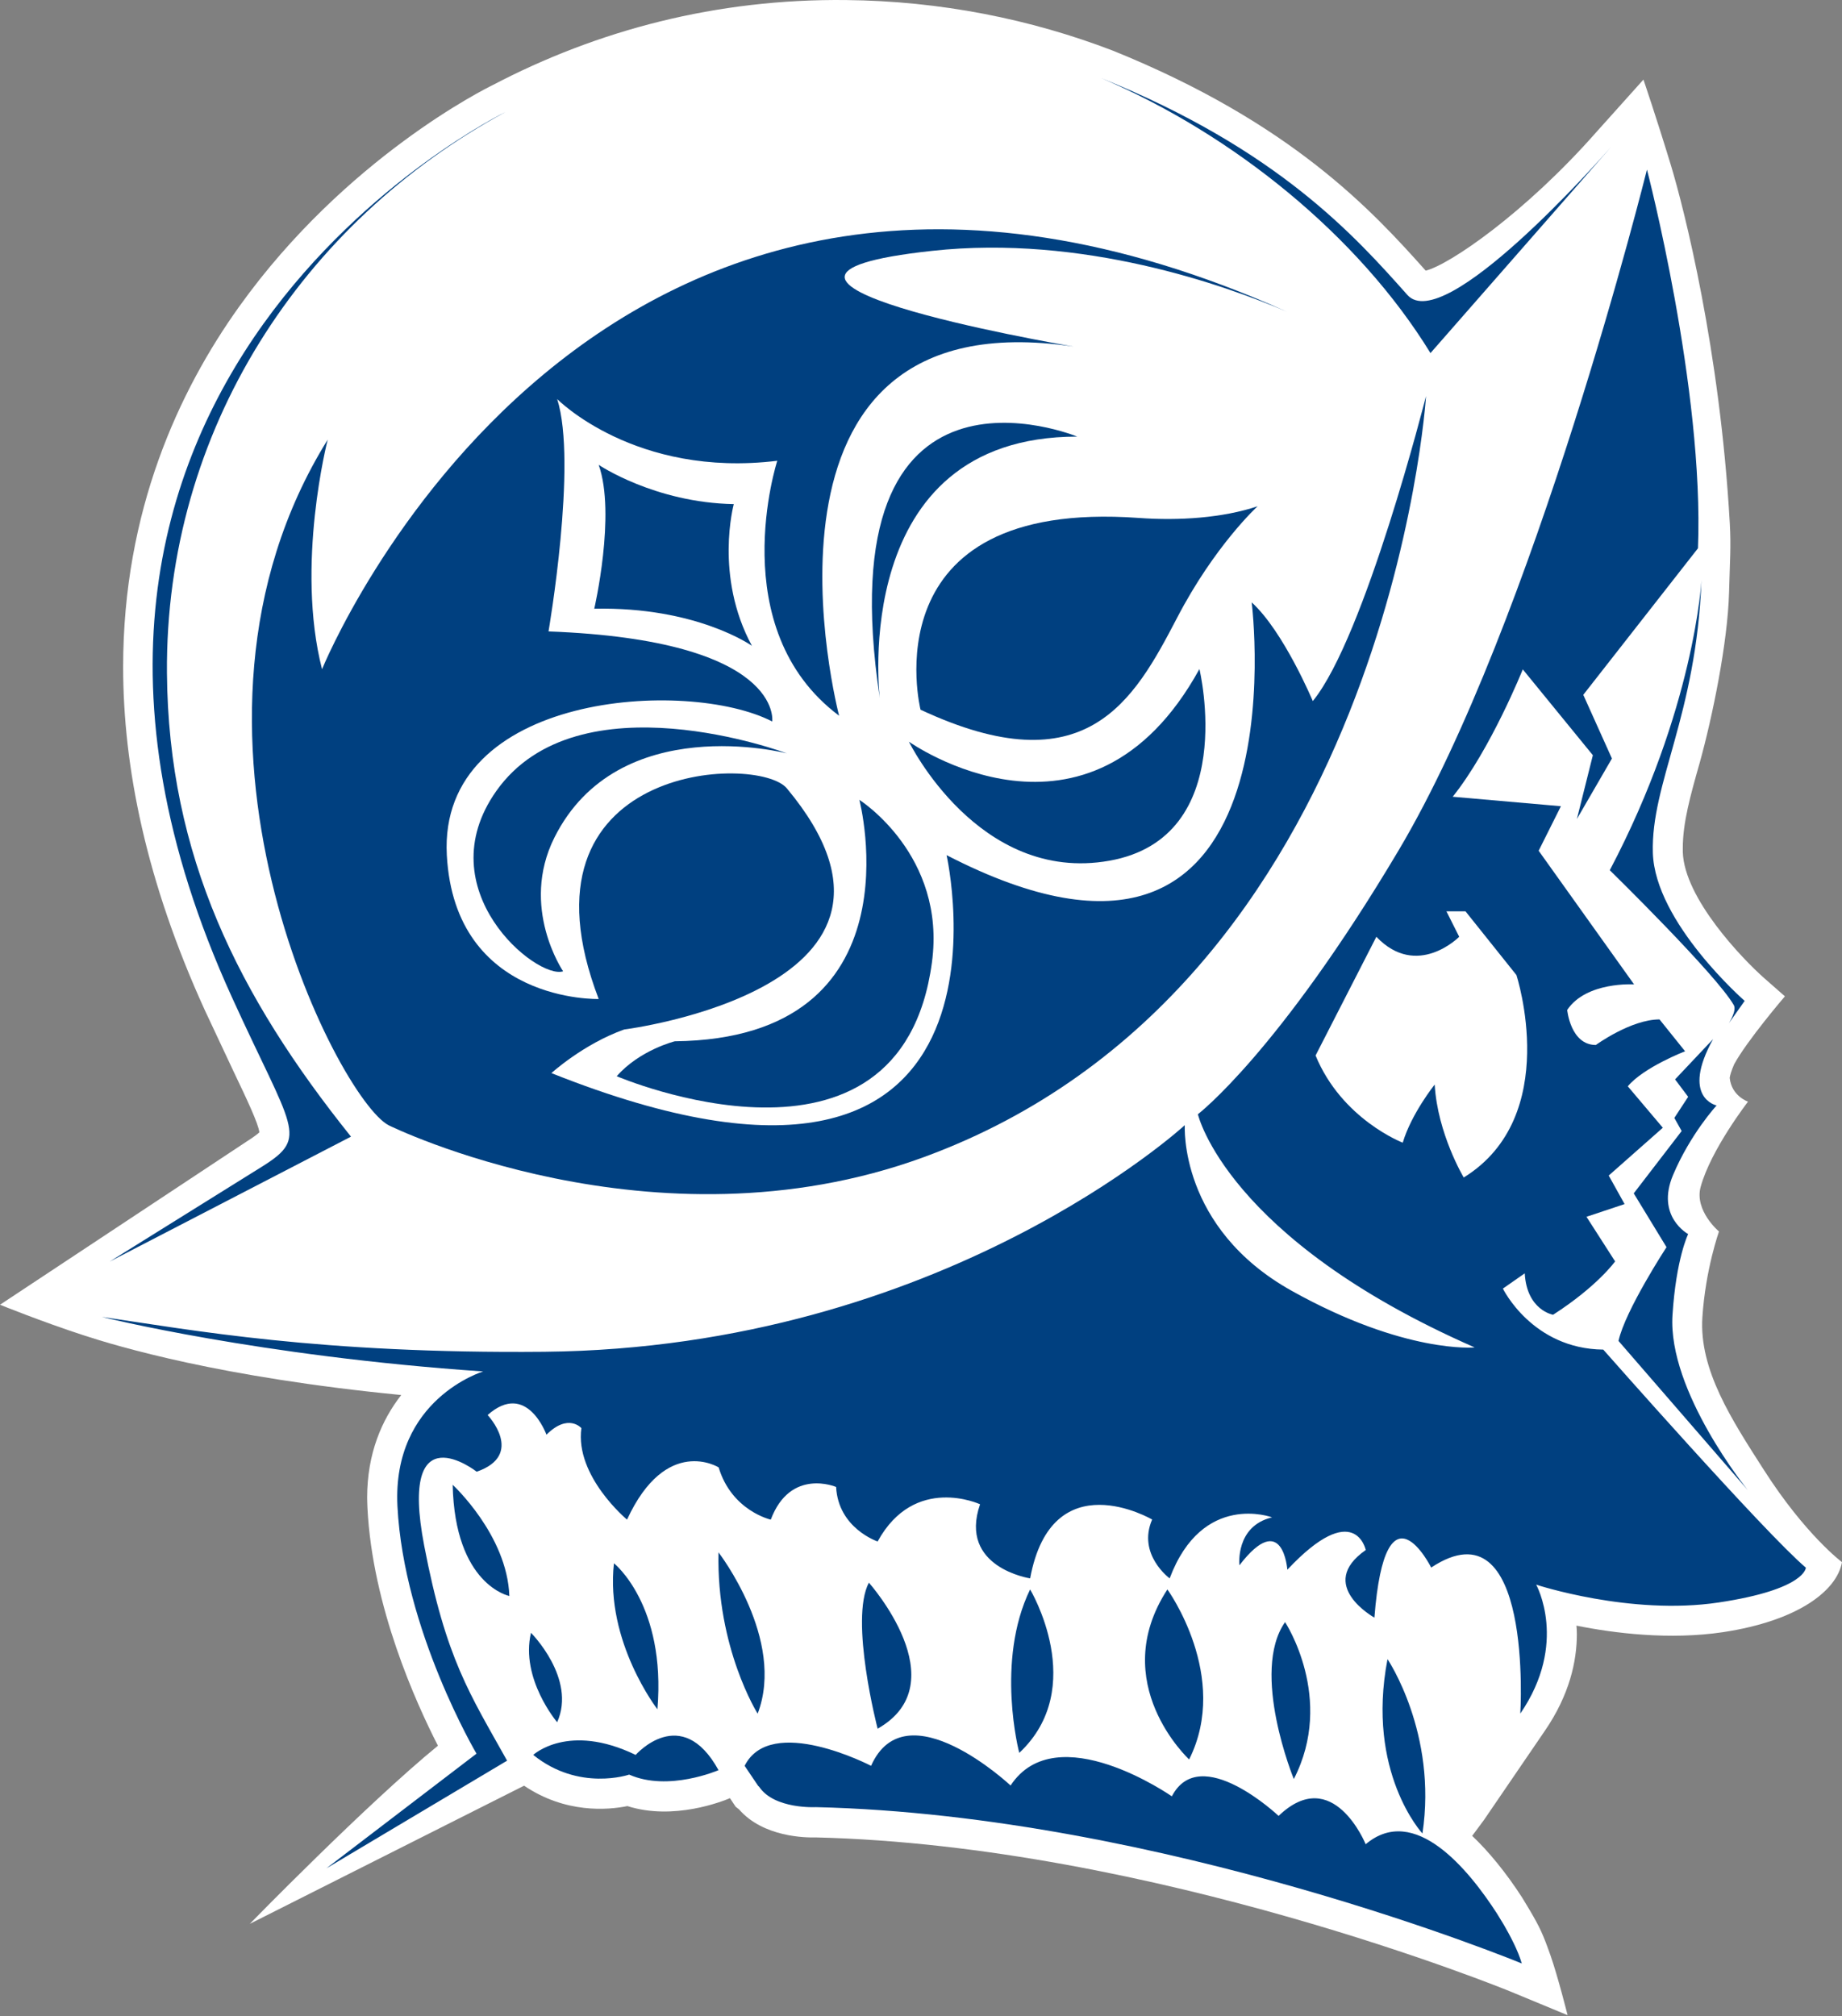 <svg width="148" height="162" viewBox="0 0 148 162" fill="none" xmlns="http://www.w3.org/2000/svg">
<rect x="0" y="0" width="148" height="162" fill="#808080" stroke="none"/>
<path fill-rule="evenodd" clip-rule="evenodd" d="M39.558 6.851C48.02 2.413 57.59 -0.112 67.989 0.004C75.532 0.078 82.793 1.527 89.416 4.069C103.814 9.889 110.28 16.96 114.552 21.745C116.439 21.282 122.541 17.117 128.287 10.585L132.046 6.395C132.046 6.395 133.039 9.293 134.248 13.259C135.324 16.811 138.197 28.112 138.984 42.038C139.092 43.975 138.992 45.002 138.926 47.585C138.818 51.633 137.585 57.619 136.575 61.254C135.813 63.936 135.209 66.089 135.209 68.134C135.209 68.241 135.209 68.349 135.209 68.457C135.324 72.174 140.002 77.051 141.782 78.615L143.413 80.048C143.413 80.048 140.367 83.6 139.323 85.528L139.332 85.537H139.323C139.108 86.034 139.009 86.381 138.976 86.597C139.125 88.07 140.449 88.509 140.449 88.509C140.433 88.534 137.461 92.367 136.641 95.364C136.128 97.277 138.115 98.941 138.115 98.941C138.115 98.957 137.038 101.946 136.782 105.829C136.508 110.068 139.158 114.092 141.724 118.099C145.053 123.307 148 125.509 148 125.509C147.586 127.811 144.456 130.22 138.454 131.131C134.132 131.776 129.719 131.222 126.664 130.609C126.681 130.833 126.697 131.048 126.697 131.28C126.697 133.457 126.11 136.156 124.139 139.037L119.238 146.215L118.286 147.499C119.586 148.724 121.01 150.454 122.301 152.458C122.301 152.458 122.881 153.41 122.906 153.46C123.734 154.867 123.982 155.414 124.578 157.103C125.174 158.8 125.952 161.905 125.952 161.905L121.349 160C121.068 159.885 92.645 148.269 65.522 147.623C64.744 147.648 61.316 147.606 59.379 145.371C59.354 145.346 59.106 145.156 59.106 145.156L58.65 144.469C58.071 144.717 54.13 146.29 50.412 145.106C48.823 145.429 45.42 145.71 42.108 143.467L20.069 154.569C20.069 154.569 29.449 144.949 35.187 140.254C33.415 136.794 29.921 129.077 29.524 121.154C29.515 120.881 29.499 120.599 29.499 120.326C29.499 116.774 30.683 114.067 32.239 112.08C17.718 110.664 9.438 108.172 6.681 107.27C3.378 106.194 0 104.827 0 104.827C0 104.827 19.812 91.713 19.829 91.705C20.442 91.316 20.715 91.092 20.839 90.976C20.764 90.272 19.804 88.261 18.786 86.125L16.451 81.149C11.723 70.775 9.894 61.585 9.894 53.579C9.894 41.044 14.373 31.407 19.216 24.635C27.785 12.663 39.086 7.083 39.558 6.851Z" fill="white"/>
<path fill-rule="evenodd" clip-rule="evenodd" d="M60.914 143.478L59.829 141.872C61.932 137.674 69.988 141.872 69.988 141.872C72.786 135.571 81.198 143.453 81.198 143.453C84.882 137.848 94.155 144.322 94.155 144.322C96.432 139.942 102.732 145.895 102.732 145.895C107.104 141.698 109.728 148.172 109.728 148.172C113.653 144.86 118.016 150.234 120.276 153.736L120.831 154.646C121.311 155.474 121.973 156.708 122.271 157.751C122.271 157.751 93.476 145.846 65.558 145.191C65.558 145.191 62.23 145.374 61.005 143.569L60.914 143.478Z" fill="#004080"/>
<path fill-rule="evenodd" clip-rule="evenodd" d="M128.818 108.431C123.106 108.373 120.754 103.529 120.754 103.529L122.509 102.304C122.675 105.276 124.786 105.632 124.786 105.632C128.363 103.331 129.77 101.344 129.77 101.344L127.469 97.759L130.532 96.74L129.257 94.447L133.604 90.606L130.789 87.277C132.064 85.746 135.392 84.462 135.392 84.462L133.339 81.904C131.037 81.904 128.222 83.957 128.222 83.957C126.185 83.957 125.92 81.142 125.92 81.142C127.46 78.841 131.294 79.089 131.294 79.089L123.627 68.351L125.415 64.774L116.722 64.013C119.786 60.179 122.352 53.779 122.352 53.779L127.982 60.676L126.699 65.801L129.514 60.941L127.212 55.824L136.427 44.051C136.932 31.268 132.329 13.625 132.329 13.625C132.329 13.625 123.296 49.963 112.367 68.334C102.697 84.595 96.248 89.521 96.248 89.521C96.248 89.521 98.524 99.498 118.486 108.257C118.486 108.257 112.914 108.795 103.807 103.72C94.691 98.645 95.196 90.398 95.196 90.398C95.196 90.398 75.765 108.298 43.724 108.605C25.692 108.778 15.368 106.849 8.189 105.806C8.189 105.806 20.791 108.961 38.823 110.186C38.823 110.186 31.504 112.38 31.934 121.007C32.439 130.992 38.285 140.894 38.285 140.894L26.222 150.109L40.743 141.457C37.755 136.1 35.834 133.31 34.087 124.203C31.976 113.274 38.301 118.242 38.301 118.242C42.209 116.884 39.179 113.688 39.179 113.688C42.333 110.89 43.906 115.269 43.906 115.269C45.661 113.514 46.713 114.74 46.713 114.74C46.183 118.598 50.38 122.092 50.38 122.092C53.535 115.269 57.741 117.894 57.741 117.894C58.792 121.388 61.93 122.092 61.93 122.092C63.511 117.894 67.179 119.467 67.179 119.467C67.353 122.795 70.516 123.847 70.516 123.847C73.488 118.416 78.745 120.858 78.745 120.858C76.99 125.941 82.769 126.811 82.769 126.811C84.516 117.364 92.572 122.083 92.572 122.083C91.355 124.89 93.979 126.811 93.979 126.811C96.612 119.806 102.209 121.909 102.209 121.909C99.236 122.613 99.584 125.759 99.584 125.759C103.086 121.206 103.434 126.115 103.434 126.115C108.865 120.336 109.735 124.534 109.735 124.534C105.703 127.341 110.43 129.965 110.43 129.965C111.316 118.589 114.992 125.941 114.992 125.941C123.213 120.51 122.153 137.673 122.153 137.673C126.036 132.01 123.428 127.316 123.428 127.316C123.428 127.316 130.996 129.816 138.091 128.748C145.095 127.697 145.095 125.95 145.095 125.95C141.775 123.135 128.818 108.431 128.818 108.431ZM117.608 94.604C117.608 94.604 115.505 91.102 115.273 87.136C115.273 87.136 113.402 89.471 112.707 91.806C112.707 91.806 107.814 89.935 105.703 84.802L110.587 75.264C113.858 78.692 117.244 75.264 117.244 75.264L116.217 73.219H117.749L121.839 78.336C121.839 78.327 125.548 89.695 117.608 94.604Z" fill="#004080"/>
<path fill-rule="evenodd" clip-rule="evenodd" d="M135.117 90.87L134.529 89.818L135.639 88.121L134.587 86.722L137.642 83.484C135.026 88.212 137.924 88.816 137.924 88.816C137.924 88.816 135.821 91.093 134.422 94.413C133.023 97.741 135.639 99.149 135.639 99.149C135.639 99.149 134.67 101.111 134.38 105.664C133.991 111.799 140.424 119.714 140.424 119.714L130.042 107.734C130.58 105.284 133.9 100.2 133.9 100.2L131.267 95.878L135.117 90.87Z" fill="#004080"/>
<path fill-rule="evenodd" clip-rule="evenodd" d="M111.483 133.301C111.483 133.301 115.507 139.254 114.29 147.309C114.29 147.309 109.736 142.4 111.483 133.301Z" fill="#004080"/>
<path fill-rule="evenodd" clip-rule="evenodd" d="M103.251 130.324C103.251 130.324 107.291 136.451 103.955 142.934C103.955 142.934 100.444 134.356 103.251 130.324Z" fill="#004080"/>
<path fill-rule="evenodd" clip-rule="evenodd" d="M93.797 127.699C93.797 127.699 98.872 134.703 95.544 141.36C95.544 141.36 88.904 135.225 93.797 127.699Z" fill="#004080"/>
<path fill-rule="evenodd" clip-rule="evenodd" d="M82.767 127.699C82.767 127.699 87.494 135.581 81.897 140.83C81.889 140.83 79.96 133.478 82.767 127.699Z" fill="#004080"/>
<path fill-rule="evenodd" clip-rule="evenodd" d="M69.812 127.156C69.812 127.156 76.99 135.212 70.516 138.888C70.516 138.896 68.239 130.137 69.812 127.156Z" fill="#004080"/>
<path fill-rule="evenodd" clip-rule="evenodd" d="M57.73 124.723C57.73 124.723 63.153 131.727 60.876 137.68C60.876 137.68 57.556 132.422 57.73 124.723Z" fill="#004080"/>
<path fill-rule="evenodd" clip-rule="evenodd" d="M49.329 125.598C49.329 125.598 53.526 128.934 52.822 137.329C52.822 137.329 48.625 131.906 49.329 125.598Z" fill="#004080"/>
<path fill-rule="evenodd" clip-rule="evenodd" d="M36.371 119.293C36.371 119.293 40.751 123.325 40.925 128.226C40.916 128.226 36.545 127.349 36.371 119.293Z" fill="#004080"/>
<path fill-rule="evenodd" clip-rule="evenodd" d="M42.663 131.184C42.663 131.184 46.339 134.86 44.766 138.37C44.766 138.37 41.794 134.868 42.663 131.184Z" fill="#004080"/>
<path fill-rule="evenodd" clip-rule="evenodd" d="M42.845 140.995C42.845 140.995 45.651 138.37 51.074 140.995C51.074 140.995 54.75 136.797 57.731 142.22C57.731 142.22 53.699 143.975 50.553 142.576C50.553 142.576 46.521 143.967 42.845 140.995Z" fill="#004080"/>
<path fill-rule="evenodd" clip-rule="evenodd" d="M74.888 20.155C54.554 22.358 84.707 27.582 86.272 27.847C58.561 23.707 67.42 57.503 67.42 57.503C58.073 50.507 62.452 37.02 62.452 37.02C51.019 38.419 44.768 32.061 44.768 32.061C46.407 37.194 44.072 50.731 44.072 50.731C62.99 51.434 62.047 57.967 62.047 57.967C55.274 54.465 35.205 55.632 35.901 68.705C36.547 80.611 48.104 80.263 48.104 80.263C40.86 61.353 60.879 60.533 63.222 63.34C76.602 79.385 50.149 82.713 50.149 82.713C46.871 83.881 44.304 86.216 44.304 86.216C83.523 101.855 76.055 68.705 76.055 68.705C104.999 83.649 100.57 48.396 100.57 48.396C103.137 50.731 105.48 56.327 105.48 56.327C109.677 51.194 114.578 31.821 114.578 31.821C114.578 31.821 111.565 79.319 74.192 92.98C52.476 100.911 31.239 90.413 31.239 90.413C27.158 88.327 11.874 58.563 26.33 35.323C26.33 35.323 23.73 45.391 25.875 53.769C25.875 53.769 47.624 0.078 103.393 25.04C98.434 22.921 86.992 18.831 74.888 20.155Z" fill="#004080"/>
<path fill-rule="evenodd" clip-rule="evenodd" d="M73.962 57.019C73.962 57.019 69.715 40.055 91.472 41.611C94.734 41.851 98.245 41.611 101.043 40.676C101.043 40.676 97.599 43.822 94.569 49.651C91.092 56.315 87.267 63.237 73.962 57.019Z" fill="#004080"/>
<path fill-rule="evenodd" clip-rule="evenodd" d="M70.689 56.09C66.251 26.683 86.552 35.078 86.552 35.078C68.122 35.078 70.689 56.09 70.689 56.09Z" fill="#004080"/>
<path fill-rule="evenodd" clip-rule="evenodd" d="M73.031 59.591C73.031 59.591 87.495 69.865 96.371 53.754C96.371 53.754 99.641 67.29 89.134 69.153C78.612 71.024 73.031 59.591 73.031 59.591Z" fill="#004080"/>
<path fill-rule="evenodd" clip-rule="evenodd" d="M69.048 64.262C69.048 64.262 76.053 68.699 74.877 77.335C72.335 96.211 49.551 86.467 49.551 86.467C51.405 84.356 54.22 83.66 54.22 83.66C74.066 83.436 69.048 64.262 69.048 64.262Z" fill="#004080"/>
<path fill-rule="evenodd" clip-rule="evenodd" d="M63.22 60.526C63.22 60.526 49.684 57.015 44.542 67.298C41.744 72.903 45.246 78.036 45.246 78.036C43.143 78.732 34.276 71.496 39.873 63.556C46.463 54.233 63.22 60.526 63.22 60.526Z" fill="#004080"/>
<path fill-rule="evenodd" clip-rule="evenodd" d="M48.104 37.348C48.104 37.348 52.6 40.386 58.958 40.502C58.958 40.502 57.377 46.281 60.415 51.886C60.415 51.886 55.978 48.732 47.748 48.906C47.748 48.906 49.503 41.322 48.104 37.348Z" fill="#004080"/>
<path fill-rule="evenodd" clip-rule="evenodd" d="M88.466 6.27C102.739 12.032 108.924 19.036 113.08 23.697C116.003 26.976 128.463 12.926 129.448 11.8L114.935 28.367C109.139 18.928 99.063 10.782 88.466 6.27Z" fill="#004080"/>
<path fill-rule="evenodd" clip-rule="evenodd" d="M40.612 9C24.293 17.842 13.265 34.566 13.414 54.081C13.53 68.768 19.152 80.036 28.201 91.321L8.819 101.355L21.106 93.697C24.848 91.337 23.498 90.799 18.63 80.111C-3.898 30.65 40.612 9 40.612 9Z" fill="#004080"/>
<path fill-rule="evenodd" clip-rule="evenodd" d="M136.71 46.609C136.71 46.609 136.164 56.967 129.342 69.915C129.342 69.915 137.919 78.311 139.31 80.761C139.558 81.208 138.904 82.219 138.904 82.219L140.179 80.414C140.179 80.414 132.976 74.121 132.803 68.525C132.637 62.919 136.288 57.53 136.71 46.609Z" fill="#004080"/>
</svg>
